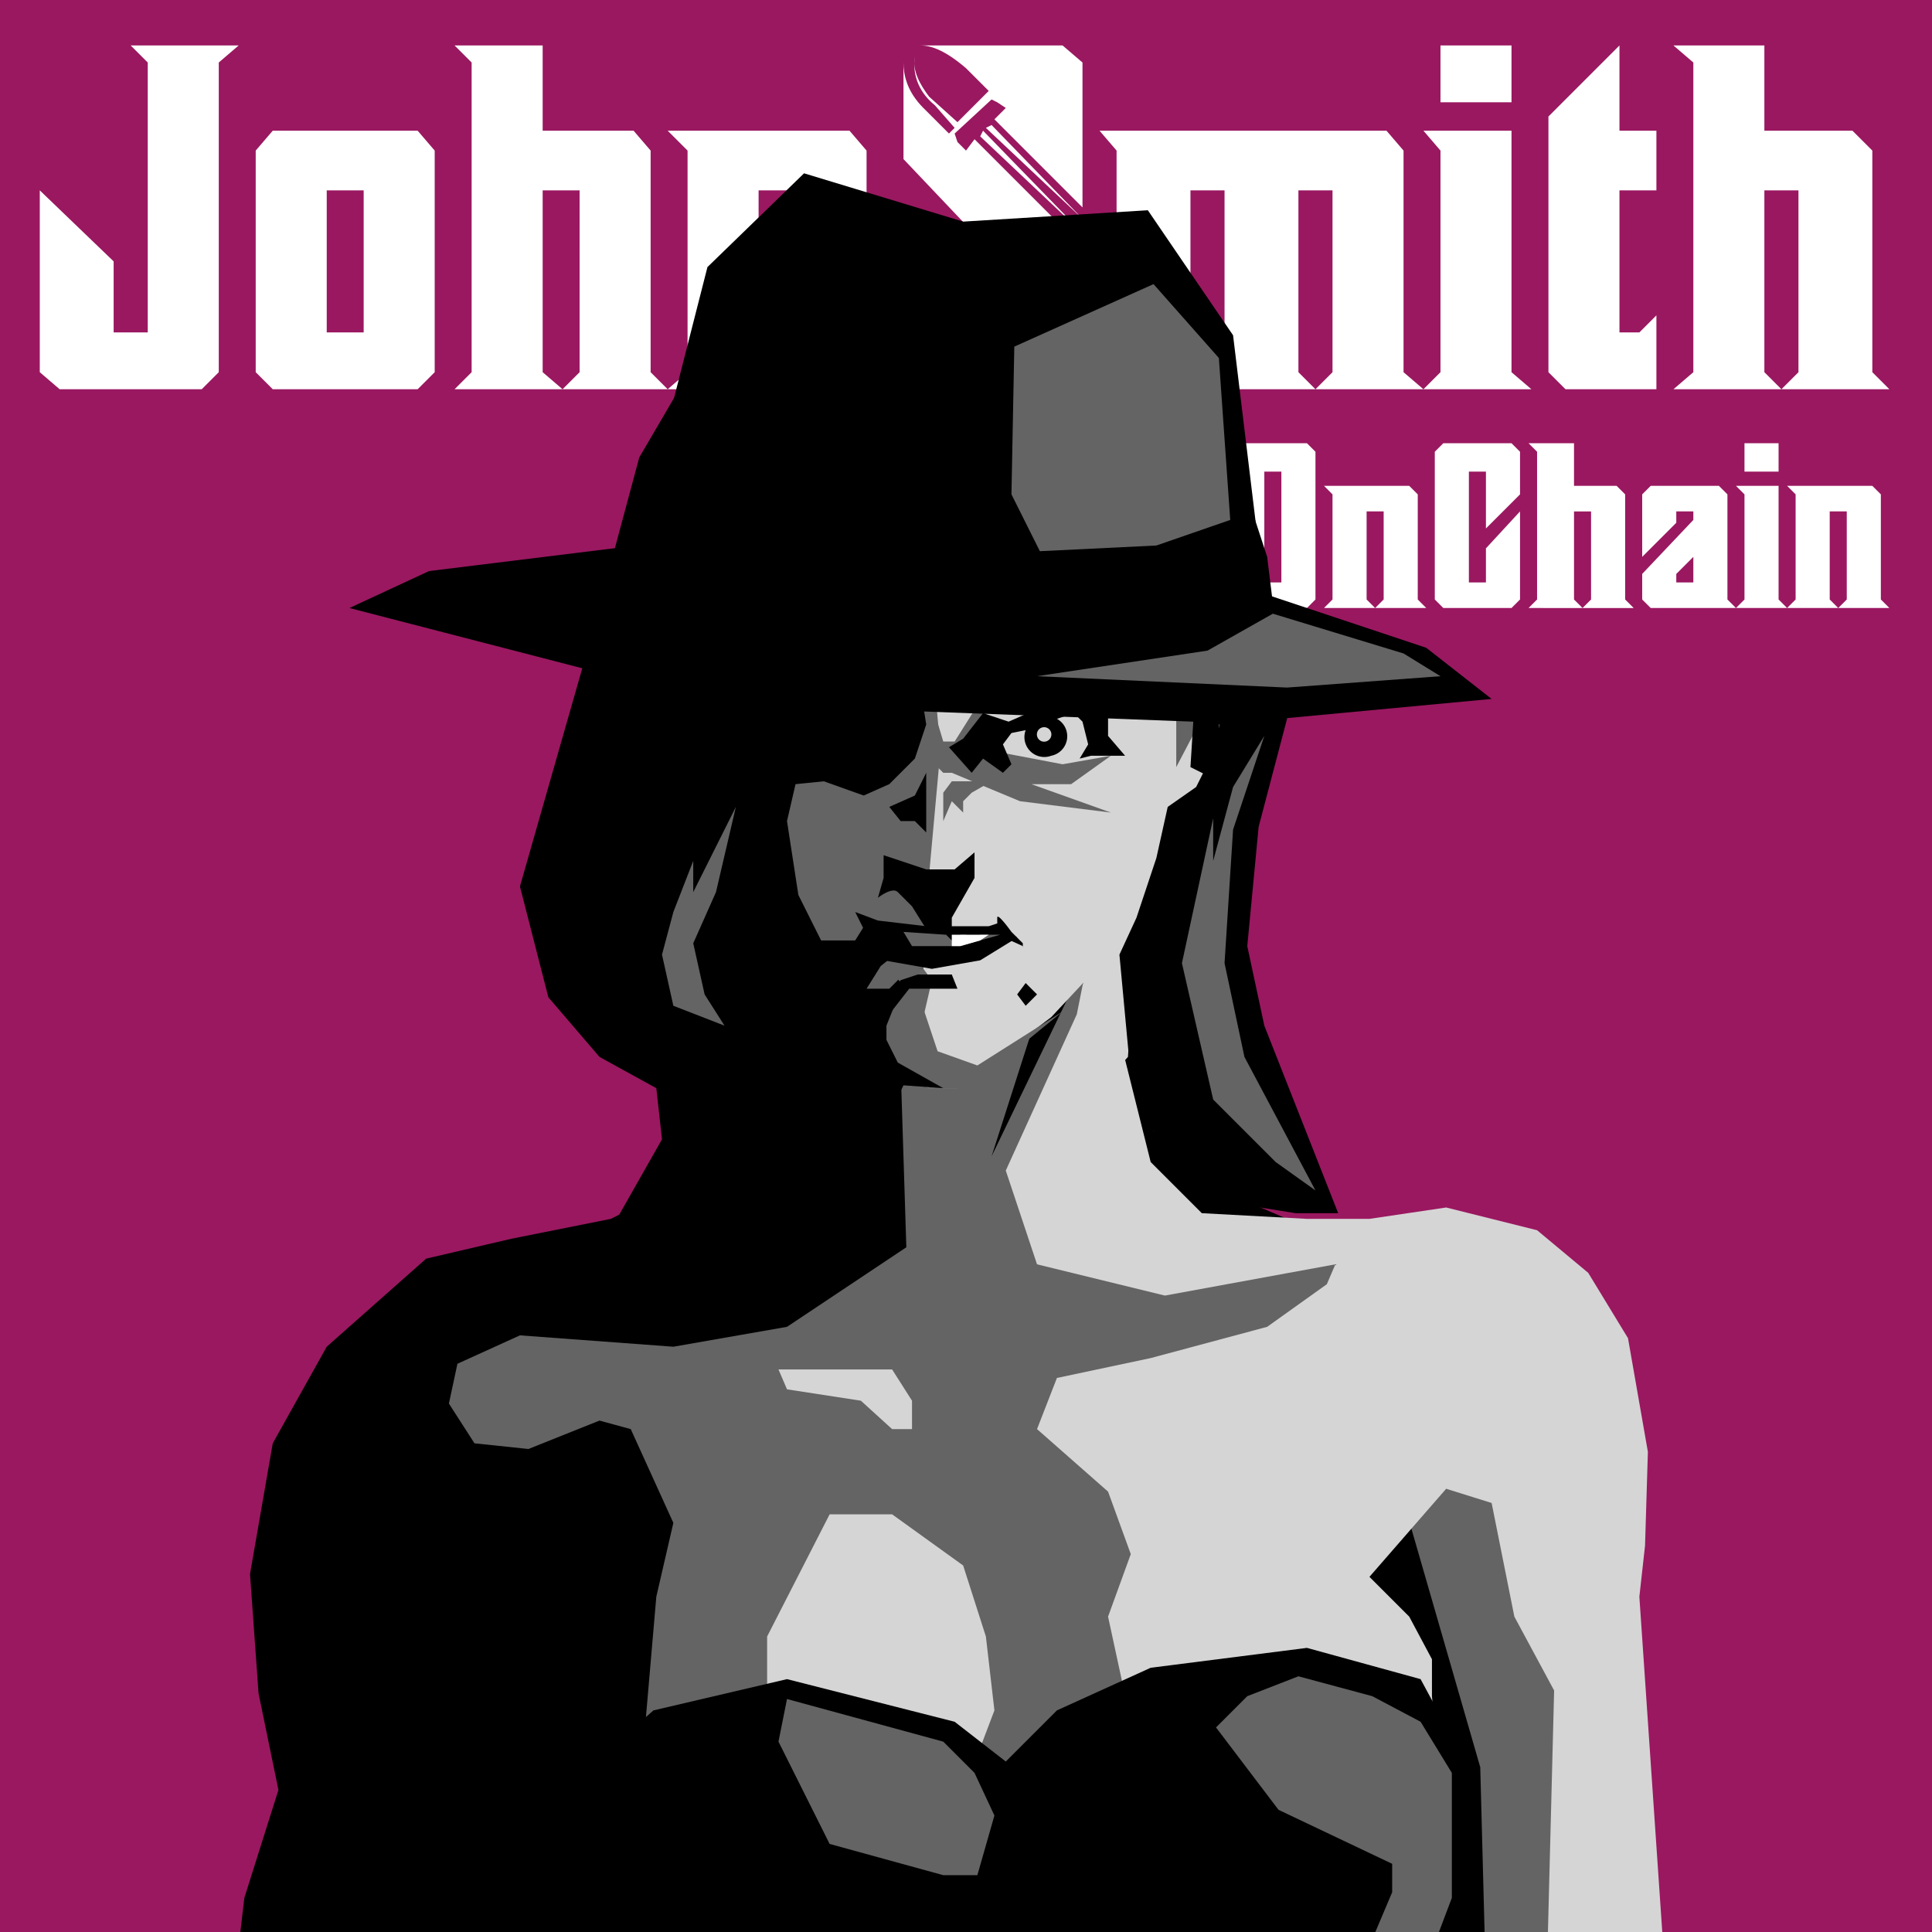 <svg width="680" height="680" preserveAspectRatio="xMinYMin meet" viewBox="0 0 680 680" xmlns="http://www.w3.org/2000/svg"><path id="back1" fill="#9A1860" fill-rule="evenodd" stroke="none" d="M 0 680 L 680 680 L 680 0 L 0 0 Z"/><g id="bgGR"><g><g><g id="g1"><animateTransform attributeName="transform" type="translate" from="0,0" to="-800,0" dur="0.3s" begin="0s;b2.end" id="b1" /><animateTransform attributeName="transform" type="translate" from="0,0" to="0,0" dur="8s" begin="b3.end" id="b2" /><animateTransform attributeName="transform" type="translate" from="800,0" to="0,0" dur="0.3s" begin="b1.end" id="b3" /><path fill="#fff" fill-rule="evenodd" d="m21 137-7-6V67l26 25v25h12V22l-6-6h38l-7 6v109l-6 6Zm75 0-6-6V53l6-7h51l6 7v78l-6 6Zm64 0 6-6V22l-6-6h31v30h32l6 7v78l6 6h-37l6-6V67h-13v64l7 6Zm75 0 7-6V53l-7-7h64l6 7v78l6 6h-38l7-6V67h-13v64l6 6Zm89 0-6-6V73l25 25v19h12V95l-37-39V22c0 4 1 10 7 16l9 9 2-2-7-8c-5-4-8-10-7-17-1 5 2 10 5 14l10 9 11-11-8-8c-7-6-12-8-16-8h50l7 6v51l-31-31 4-4-3-2-2-1-13 12 1 3 3 3 3-4 38 38v44l-7 6Zm63 0 6-6V53l-6-7h101l6 7v78l7 6 6-6V53l-6-7h31v85l7 6h-76l6-6V67h-12v64l6 6h-38l6-6V67h-12v64l6 6Zm164 0-6-6V41l25-25v30h13v21h-13v50h7l6-6v26Zm38 0 7-6V22l-7-6h32v30h31l7 7v78l6 6h-38l6-6V67h-12v64l6 6Zm-474-20h13V67h-13Zm266-35-36-34 1-2Zm0-5-34-32 2-1Zm126-41V16h25v20Z"/></g></g></g><g id="g2"><g><animateTransform attributeName="transform" type="translate" from="-500,0" to="0,0" dur="0.3s" begin="0s;aa3.end" id="aa1" /><animateTransform attributeName="transform" type="translate" from="0,0" to="0,0" dur="8s" begin="aa1.end" id="aa2" /><animateTransform attributeName="transform" type="translate" from="0,0" to="800,0" dur="0.3s" begin="aa2.end" id="aa3" /><path fill="#fff" fill-rule="evenodd" d="m436 214-3-3v-52l3-3h24l3 3v52l-3 3Zm30 0 3-3v-37l-3-3h30l3 3v37l3 3h-18l3-3v-31h-6v31l3 3Zm42 0-3-3v-52l3-3h24l3 3v15l-12 12v-20h-6v39h6v-12l12-13v31l-3 3Zm30 0 3-3v-52l-3-3h16v15h15l3 3v37l3 3h-18l3-3v-31h-6v31l3 3Zm43 0-3-3v-9l18-19v-3h-6v4l-12 12v-22l3-3h24l3 3v37l3 3Zm30 0 3-3v-37l-3-3h15v40l3 3Zm18 0 3-3v-37l-3-3h30l3 3v37l3 3h-18l3-3v-31h-6v31l3 3Zm-184-9h6v-39h-6Zm145 0h6v-9l-6 6Zm24-39v-10h12v10Z"/></g></g></g><g><animateTransform attributeName="transform" type="translate" from="0,0" to="0,0" begin="0s;" dur="1s" fill="freeze" /><g><animateTransform attributeName="transform" type="scale" from="1" to="1" begin="0s;" dur="1s" fill="freeze" /><g id="face"><path fill-rule="evenodd" d="m82 702 4-34 12-38-7-34-3-42 8-46 19-34 35-31 30-7 35-7 38-19 9-33-2-47-3-16 49-110 135-7 1 35-4 41-21 43 5 49-16 33 19 19 49 21 62 117 38 168-88-19-404-2Z"/><path fill="#646464" fill-rule="evenodd" d="m316 344 3 95-42 28-40 7-54-4-22 10-3 14 9 14 19 2 25-10 11 3 15 33-6 26-5 58 2 47 122-3 4-22 14 22 143-22-33-98 15-19 28 97 2 76 43 61V562l-59-121-91-7-18-25-13-37-6-40-63 12Z"/><path fill="#d5d5d5" fill-rule="evenodd" d="m489 631-15 11h-18l-40-14-18-22-8-37 8-22-8-22-25-22 7-18 33-7 41-11 21-15 3-7-60 11-45-11-11-33 25-55 9-45 5 49 12 48 18 18 37 2h22l27-4 32 8 18 15 14 23 7 40-1 33-2 18 11 161-44-11 3-117-14-26-8-40-16-5-27 31 14 14 8 15v13l3 34h-18Zm-194 22-25-40v-37l22-43h22l25 18 8 25 3 26-11 29-14 22Zm19-150-11-10-26-4-3-7h40l7 11v10Z"/><path fill-rule="evenodd" d="m197 631 33-29 47-11 59 15 18 14 18-18 33-15 55-7 40 11 14 26 4 40-11 40-18 25-11 44-80 11-110 4-84-26-7-124Z"/><path fill="#646464" fill-rule="evenodd" d="m274 613 3-15 55 15 11 11 7 15-6 21h-12l-40-11-18-36Zm187 145 7-11 4-22v-15l7-18 11-26v-10l-40-19-22-29 11-11 18-7 26 7 17 9 11 18v44l-14 37-14 16-4 29-7 8Z"/><path fill-rule="evenodd" d="m389 324-40 83 25-78Zm-129 17 3 45-4 42 25 3 24-25 9-12-2-51-54-12Z"/><path fill="#d5d5d5" fill-rule="evenodd" d="m407 312-7 17-3 43-25 28 12-57-14 15-33 25h-10l-29-17-38-26-20-62-8-86 23-64 29-20 35-11 43 2 29 13 32 36 8 41-6 37 2-4h6l-5 50-5 13-9 9Z"/><path fill="#646464" fill-rule="evenodd" d="M341 383h-14l-25-18-40-19-23-116 15-103 30-19 4 20 29 20v29l-5 24 16 29 3 34-4 44 3 3v37l-5 7 5 15 14 5 30-19Zm33-108h-22l-12-5-4-10 11-4 3 11 13 4Zm40-5v-35l11-10-4 16 4 8Z"/><path fill-rule="evenodd" d="m310 398-22-26-32-35-15-58c-3-2-5-4-5-6l-9-14-4-49h9l2 3-2-21 23-64 18 39v53l3 18 20 1 17 6 5 2v-10l-10-24 15 23 3 19-4 12-9 9-9 4-14-5-10 1-3 13 4 26 8 16h12l5-8 13 8h7v-4l-5-8-5-5c-2-2-7 2-7 2l2-7v-8l15 5h10l7-6v9l-8 14v9h16v-9c0-2 5 5 5 5l4 4v9h-9l-4-5h-32l-5 4-5 8h8l7-7h20v5h-16l-8 5-4 10v5l4 8 16 9-14-1-8 16Zm16-105-4-4h-5l-4-5 9-4 4-8v13Zm55-22h-4l4-4v-9l-2-3h-5a7 7 0 0 1-5 13 7 7 0 0 1-7-11l-3 1-4 8-5 5-4-11-6 3-3-7 3-5 6-5 26-7h25l-25 7-15 7 18-4h11l14 7-7 7 4 7Zm-12-8a2 2 0 1 0 0-5 2 2 0 0 0 0 5Zm-8 91-3-4 3-4 4 4Z"/><path fill-rule="evenodd" d="m298 203 18-28 14-7 7 7h11l17 14 18 14 21 11 7 17 11-3 3-14h10l-7 49-7 14-10 7-4 18-7 21-6 13 4 43 14 33 19 11 25 4h15l-26-66-6-28 4-42 10-38-7-57-17-52-18-29-28-17-21-4-25-7h-46l-35 21-31 53-18 67-14 49-10 35 10 39 18 21 20 11 2 18-21 37 58-15 18-58-21-46v-24l31-92Z"/><path fill="#646464" fill-rule="evenodd" d="M350 160v-7l4-4 7-7-3-11v-7l7-4v-7l-4-4 11-3 18 7 19 11 14 25 8 26 10 22-10-7 3 7-14-4-15-3 18 10h-18l-18-7-22-14-15-19Zm95 99-11 33-3 47 7 33 25 47-14-10-22-22-11-48 11-51v15l7-26 11-18Zm-186 25-7 30-8 18 4 18 7 11-18-7-4-18 4-15 7-18v11l15-30Zm73-131 7-7-3-11 11-8v-10h3l4-15-7-7h-48l-4 11 8 7-8 11 11 7-11 7-3 15 11-11-4 18-11 15-3 18-4 40 7-22 7-25 15-15 11-11 15 4-4-11Z"/></g><path fill='#d5d5d5' fill-rule='evenodd' d='m333 275 72 1v-41l-71-1Z'/><path fill='#646464' fill-rule='evenodd' d='M332 285v-6l3-4h14l-7 4-3 3v4l-4-4-3 7v-4Z'/><path fill='#646464' fill-rule='evenodd' d='m329 251 3 10h4l17-27-11 31h11l21 4 17-3-14 10h-14l28 10-32-4-24-10h-3l-4-4 1-17Z'/><path fill-rule='evenodd' d='m384 266-4 1 3-5-1-4-1-4-3-3-6 2a7 7 0 0 1-2 13 7 7 0 0 1-9-9l-5 1-3 4 3 7-3 3-7-5-4 5-8-9 5-3 7-9 9 3 16-7 12-5 8-4 9 4-9 3-1 5v9l6 7Zm-16-5a2 2 0 1 0-1-5 2 2 0 0 0 1 5Zm-52-9-32-18-14-14-3 39Z'/><path fill-rule='evenodd' d='m234 285-8-47-18-2-85-22 28-13 73-9 25-98 34-33 56 17 65-4 30 44 11 91 57 19 23 18-96 9v20l-10-5 1-16-106-4-68-9-6 5-1 24-5 15Z'/><path fill='#646464' fill-rule='evenodd' d='m448 216 46 14 13 8-54 4-88-4 60-9 23-13Zm-92-42 1-52 49-22 23 26 4 57-26 9-41 2-10-20Z'/><path fill='#d5d5d5' fill-rule='evenodd' d='m362 341-2-8-11-5-24 8v19l37-14Z'/><path fill='#646464' fill-rule='evenodd' d='m325 358 3-13-3-4-12-1 12 18Z'/><path fill-rule='evenodd' d='m301 321 8 3 17 2h22l3-1 7 5-13 8-17 3-17-3-5-7-5-10Zm16 24 6-2h12l2 5h-17l-7 9v-7l4-5Z'/><path fill='#646464' fill-rule='evenodd' d='m321 333-3-5 15 1 2 2 3-2h2l3 2 2-2h7l-14 4h-5Z'/><path fill='#fff' fill-rule='evenodd' d='M335 329h13l-3 2-7 2h-3Z'/><path id='dummy' fill='#7e1a1b' opacity='0' d='M 11 590 L 27 590 L 27 574 L 11 574 Z'/></g></g></svg>